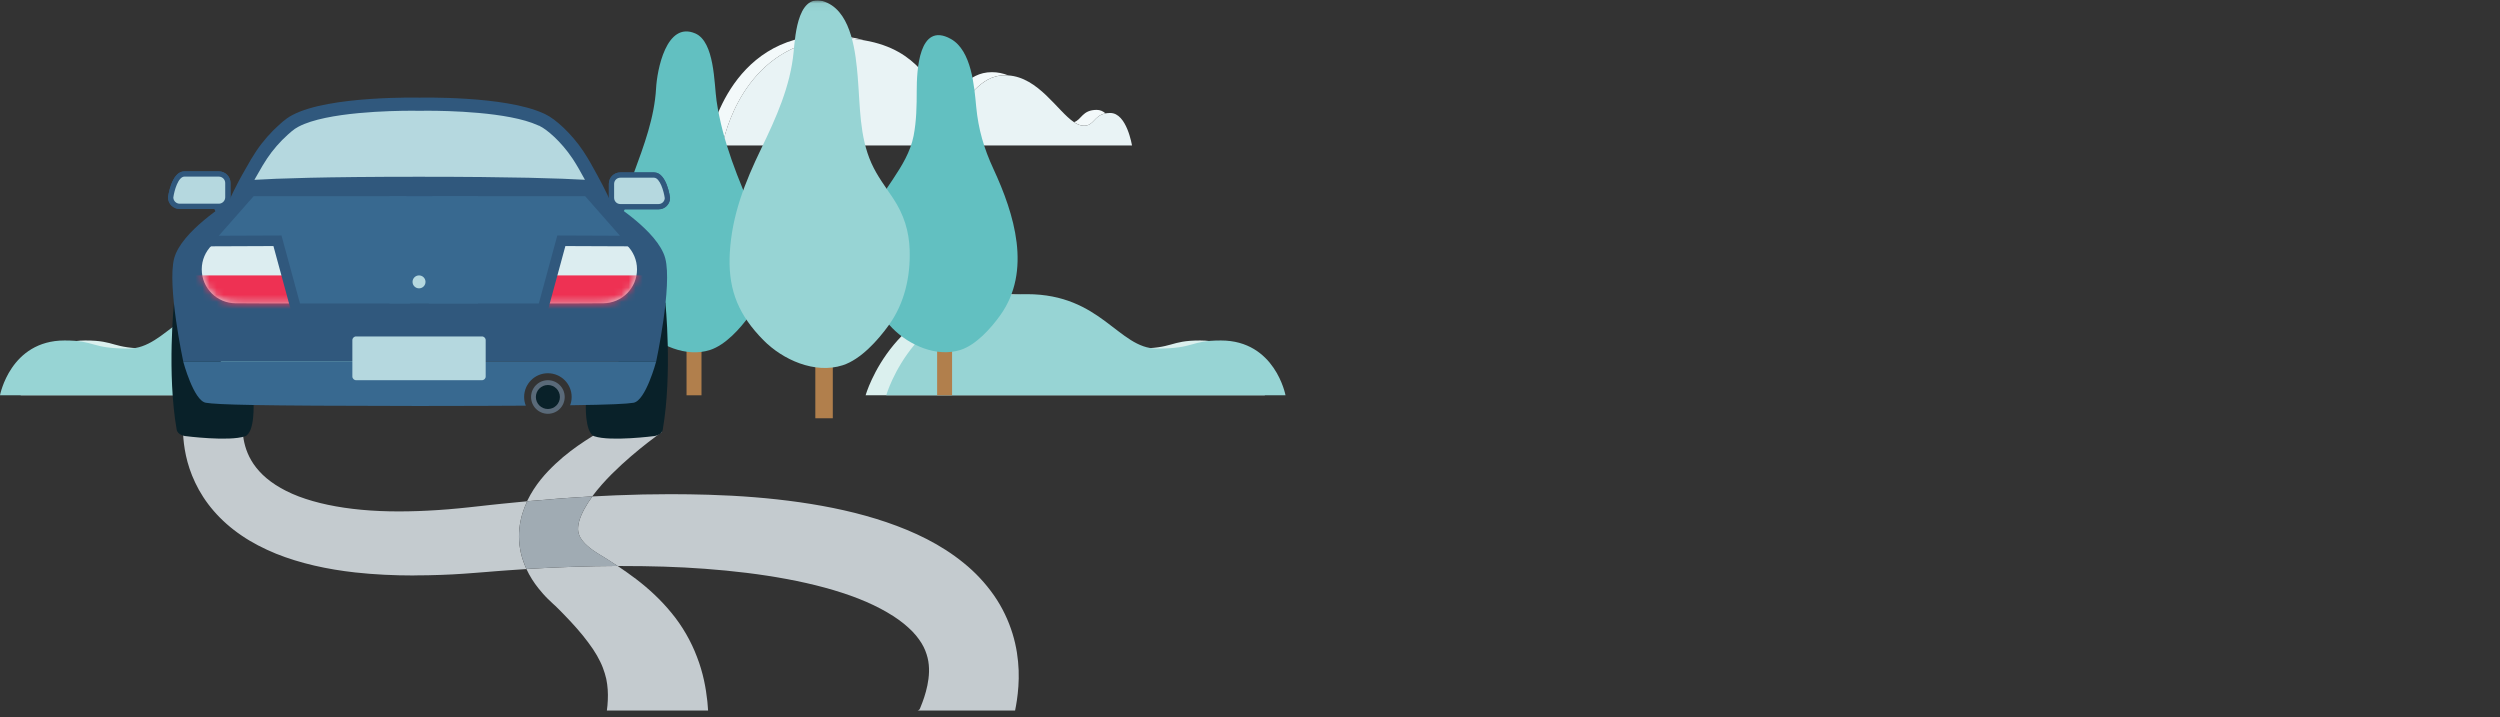 <svg width="352" height="101" viewBox="0 0 352 101" fill="none" xmlns="http://www.w3.org/2000/svg">
<rect x="0" y="0" width="352" height="101" fill="#333333" stroke="none"/>
<g clip-path="url(#clip0_976_42083)">
<path d="M142.917 100.048H129.193C129.294 100.016 129.379 99.971 129.443 99.907C129.544 99.786 129.581 99.62 129.658 99.447C129.948 98.745 130.324 97.717 130.575 96.507C130.825 95.294 130.93 93.935 130.607 92.624C130.441 91.963 130.195 91.286 129.763 90.576C129.326 89.87 128.74 89.12 127.912 88.379C126.292 86.879 123.819 85.447 120.874 84.286C117.913 83.129 114.483 82.221 110.822 81.536C107.158 80.85 103.251 80.379 99.231 80.084C95.449 79.798 91.571 79.697 87.672 79.697C87.438 79.697 87.207 79.697 86.973 79.697C86.973 79.697 86.969 79.697 86.965 79.693C86.525 79.407 86.096 79.12 85.648 78.838L84.981 78.419L84.355 78.04C84.25 77.975 84.145 77.919 84.044 77.846L83.83 77.705C83.68 77.612 83.547 77.516 83.418 77.423C83.28 77.33 83.159 77.233 83.042 77.137C82.913 77.044 82.812 76.947 82.707 76.854C82.278 76.479 81.987 76.124 81.793 75.814C81.692 75.657 81.616 75.507 81.559 75.35C81.49 75.197 81.45 75.032 81.418 74.842C81.357 74.471 81.389 73.991 81.531 73.451C81.826 72.362 82.525 71.092 83.369 69.951C83.381 69.935 83.397 69.915 83.41 69.899C84.508 69.838 85.612 69.786 86.71 69.741C89.268 69.637 91.833 69.58 94.395 69.58C96.189 69.58 97.983 69.608 99.772 69.661C104.107 69.79 108.406 70.116 112.604 70.717C116.798 71.322 120.894 72.193 124.801 73.52C128.7 74.854 132.461 76.629 135.698 79.274C137.314 80.576 138.768 82.132 139.952 83.83C141.14 85.532 142.008 87.403 142.566 89.217C143.127 91.04 143.366 92.802 143.426 94.379C143.483 95.963 143.358 97.362 143.18 98.588C143.103 99.112 143.014 99.596 142.921 100.06M58.344 81.028C55.504 81.028 52.716 80.899 50.001 80.6C46.082 80.161 42.301 79.342 38.85 77.955C37.129 77.245 35.489 76.415 34.006 75.395C32.52 74.391 31.19 73.213 30.091 71.939C28.988 70.669 28.12 69.302 27.489 67.963C26.847 66.629 26.439 65.326 26.18 64.145C25.671 61.77 25.724 59.883 25.833 58.592C25.894 57.943 25.97 57.435 26.039 57.072C26.079 56.874 26.112 56.725 26.132 56.624C26.164 56.487 26.18 56.419 26.18 56.419L34.293 58.475V58.487V58.463C34.289 58.491 34.281 58.532 34.269 58.588C34.245 58.725 34.208 58.975 34.18 59.314C34.127 59.995 34.111 61.068 34.398 62.326C34.681 63.58 35.279 64.999 36.495 66.338C37.695 67.681 39.566 68.947 42.05 69.895C44.535 70.838 47.569 71.471 50.906 71.778C52.583 71.935 54.34 72.007 56.151 72.007C57.961 72.007 59.799 71.939 61.686 71.814C62.162 71.778 62.635 71.745 63.116 71.709C63.597 71.665 64.077 71.624 64.558 71.58C65.039 71.54 65.528 71.479 66.013 71.431C66.514 71.374 67.019 71.322 67.524 71.266C68.033 71.209 68.542 71.153 69.055 71.096C69.576 71.04 70.105 70.987 70.63 70.931C71.681 70.826 72.74 70.725 73.798 70.62C73.939 70.608 74.081 70.592 74.222 70.58C73.701 71.693 73.273 72.983 73.127 74.435C72.966 75.923 73.156 77.564 73.677 79.016C73.81 79.399 73.96 79.77 74.125 80.124C73.236 80.185 72.348 80.245 71.467 80.302C70.962 80.338 70.457 80.374 69.956 80.415C69.443 80.455 68.93 80.499 68.421 80.54C67.903 80.58 67.39 80.62 66.877 80.661C66.348 80.701 65.827 80.749 65.302 80.778C64.776 80.81 64.251 80.842 63.73 80.874C63.205 80.899 62.684 80.923 62.166 80.943C60.882 80.991 59.609 81.016 58.344 81.016" fill="#C4CBCF"/>
<path d="M99.707 100.048H85.446C85.478 99.806 85.506 99.564 85.531 99.318C85.615 98.334 85.627 97.338 85.49 96.346C85.43 95.842 85.32 95.338 85.155 94.814C84.993 94.29 84.795 93.737 84.512 93.169C84.234 92.596 83.898 91.999 83.486 91.387C83.07 90.774 82.597 90.149 82.08 89.499C81.555 88.854 80.985 88.201 80.375 87.544C80.068 87.217 79.753 86.882 79.442 86.564L78.969 86.076L78.448 85.56L78.189 85.306L77.838 84.987C77.604 84.782 77.373 84.556 77.143 84.326C76.913 84.104 76.687 83.858 76.464 83.608C76.242 83.366 76.024 83.1 75.81 82.83C75.18 82.04 74.59 81.132 74.121 80.116C74.254 80.108 74.388 80.1 74.517 80.088C78.618 79.854 82.783 79.705 86.928 79.689C86.941 79.689 86.953 79.689 86.965 79.689C87.838 80.274 88.714 80.891 89.583 81.548C91.324 82.879 93.025 84.435 94.544 86.294C96.067 88.132 97.32 90.314 98.14 92.507C98.996 94.701 99.396 96.862 99.599 98.782C99.647 99.217 99.675 99.637 99.7 100.048M74.21 70.572C74.226 70.532 74.246 70.495 74.266 70.455C75.382 68.181 76.844 66.6 78.238 65.286C79.64 63.971 81.046 62.951 82.359 62.088C83.672 61.221 84.904 60.52 86.011 59.943C87.114 59.358 88.096 58.903 88.908 58.54C89.72 58.173 90.375 57.923 90.819 57.745C91.28 57.572 91.526 57.479 91.526 57.479L93.215 60.806C93.215 60.806 93.029 60.939 92.686 61.189C92.334 61.447 91.817 61.842 91.167 62.346C89.874 63.358 88.043 64.846 86.12 66.762C85.183 67.705 84.23 68.762 83.389 69.891C80.299 70.064 77.228 70.298 74.202 70.576" fill="#C4CBCF"/>
<path d="M74.129 80.12C73.963 79.762 73.814 79.395 73.681 79.012C73.159 77.56 72.97 75.919 73.131 74.431C73.273 72.979 73.701 71.689 74.226 70.576C77.252 70.298 80.323 70.064 83.413 69.891C83.401 69.907 83.385 69.927 83.373 69.943C82.529 71.088 81.83 72.354 81.535 73.443C81.393 73.987 81.357 74.463 81.422 74.834C81.454 75.02 81.494 75.189 81.563 75.342C81.62 75.499 81.696 75.649 81.797 75.806C81.991 76.116 82.282 76.471 82.71 76.846C82.816 76.939 82.916 77.036 83.046 77.129C83.163 77.225 83.284 77.318 83.421 77.415C83.551 77.512 83.684 77.604 83.834 77.697L84.048 77.838C84.153 77.911 84.258 77.967 84.359 78.032L84.985 78.411L85.652 78.83C86.1 79.112 86.528 79.399 86.969 79.685C86.969 79.685 86.973 79.685 86.977 79.689C86.965 79.689 86.953 79.689 86.941 79.689C82.795 79.705 78.63 79.854 74.529 80.088C74.396 80.096 74.262 80.104 74.133 80.116" fill="#A0ABB3"/>
<path d="M152.589 17.697C152.157 17.697 151.721 17.52 151.272 17.229C151.268 17.225 151.26 17.221 151.252 17.217C151.252 17.217 151.244 17.213 151.244 17.209C151.244 17.209 151.24 17.209 151.236 17.205C151.232 17.205 151.228 17.201 151.224 17.197C152.294 16.866 152.363 15.471 154.428 15.471C154.904 15.471 155.312 15.661 155.66 15.963C154.023 16.274 154.044 17.697 152.642 17.697C152.642 17.697 152.609 17.697 152.589 17.697Z" fill="#F3F9FA"/>
<path d="M101.8 20.052H99.809C99.809 20.052 102.362 4.951 116.745 4.951C116.789 4.951 116.83 4.951 116.874 4.951C118.757 5.02 120.345 5.282 121.706 5.677C120.818 5.524 119.848 5.419 118.781 5.383C118.781 5.383 118.777 5.383 118.773 5.383C118.733 5.383 118.692 5.383 118.652 5.383C105.731 5.383 102.362 17.56 101.808 20.04C101.808 20.04 101.808 20.04 101.808 20.044C101.808 20.044 101.808 20.044 101.808 20.048" fill="#F3F9FA"/>
<path d="M134.449 14.548C133.931 14.548 133.491 14.354 133.083 14.028C134.865 13.447 136.048 10.161 139.66 10.161C140.481 10.161 141.236 10.326 141.947 10.608C141.822 10.6 141.693 10.592 141.563 10.592C137.6 10.592 136.566 14.548 134.449 14.548Z" fill="#F3F9FA"/>
<path d="M159.394 20.483H101.712C101.712 20.483 101.74 20.326 101.801 20.052C101.801 20.052 101.801 20.052 101.801 20.048C101.801 20.048 101.801 20.048 101.801 20.044C102.354 17.564 105.724 5.383 118.644 5.387C118.685 5.387 118.725 5.387 118.766 5.387C118.766 5.387 118.77 5.387 118.774 5.387C119.84 5.423 120.81 5.528 121.699 5.681C129.581 7.024 130.955 12.346 133.076 14.036C133.484 14.362 133.924 14.556 134.441 14.556C136.558 14.556 137.597 10.6 141.556 10.6C141.685 10.6 141.811 10.608 141.94 10.616C146.214 10.887 148.877 15.633 151.216 17.201C151.216 17.201 151.224 17.209 151.228 17.209C151.228 17.209 151.232 17.209 151.236 17.213C151.236 17.213 151.245 17.217 151.245 17.221C151.253 17.225 151.257 17.229 151.265 17.233C151.713 17.524 152.145 17.701 152.582 17.701C152.582 17.701 152.618 17.701 152.634 17.701C154.04 17.701 154.016 16.278 155.652 15.967C155.85 15.931 156.068 15.907 156.323 15.907C158.662 15.907 159.385 20.491 159.385 20.491" fill="#E9F3F5"/>
<path d="M178.091 55.657H121.876C121.876 55.657 125.912 41.419 141.54 41.419C141.592 41.419 141.641 41.419 141.689 41.419C152.145 41.419 154.577 49.08 159.983 49.08C165.389 49.08 164.577 47.939 168.993 47.939C176.649 47.939 178.091 55.657 178.091 55.657Z" fill="#DBF0EE"/>
<path d="M181 55.657H124.785C124.785 55.657 128.846 41.326 144.598 41.419C155.054 41.419 157.486 49.08 162.892 49.08C168.298 49.08 167.486 47.939 171.902 47.939C179.558 47.939 181 55.657 181 55.657Z" fill="#97D4D4"/>
<path d="M59.124 55.657H2.909C2.909 55.657 4.352 47.939 12.008 47.939C16.424 47.939 15.611 49.08 21.017 49.08C26.423 49.08 28.855 41.419 39.311 41.419C39.364 41.419 39.412 41.419 39.461 41.419C55.088 41.419 59.124 55.657 59.124 55.657Z" fill="#DBF0EE"/>
<path d="M0 55.657H56.215C56.215 55.657 52.155 41.326 36.402 41.419C25.946 41.419 23.514 49.08 18.108 49.08C12.702 49.08 13.514 47.939 9.098 47.939C1.442 47.939 0 55.657 0 55.657Z" fill="#97D4D4"/>
<path d="M131.948 55.657H134.053V46.725H131.948V55.657Z" fill="#B17F4C"/>
<path d="M121.423 36.366C121.371 34.633 121.638 32.887 122.26 31.217C123.848 26.971 127.767 23.58 128.635 19.125C129.039 17.044 129.076 14.883 129.076 12.733C129.076 10.02 129.346 2.971 133.871 5.479C136.808 7.108 137.176 12.173 137.451 15.048C137.75 18.209 138.546 20.919 139.887 23.81C142.816 30.133 145.321 38.153 140.82 44.411C139.503 46.245 137.435 48.564 135.237 49.27C131.883 50.342 128.009 48.608 125.666 46.225C123.064 43.576 121.537 39.999 121.423 36.362V36.366Z" fill="#62C0C1"/>
<path d="M96.665 55.657H98.77V46.725H96.665V55.657Z" fill="#B17F4C"/>
<path d="M86.415 36.362C86.472 27.967 91.91 20.782 92.379 12.395C92.516 9.915 93.797 2.951 97.89 4.705C100.633 5.883 100.544 11.794 100.891 14.189C101.732 19.943 103.954 25.286 106.273 30.536C108.382 35.31 108.713 40.008 105.542 44.423C104.221 46.258 102.152 48.576 99.958 49.282C96.609 50.354 92.73 48.62 90.387 46.237C87.421 43.221 86.391 39.874 86.415 36.37V36.362Z" fill="#62C0C1"/>
<mask id="mask0_976_42083" style="mask-type:luminance" maskUnits="userSpaceOnUse" x="0" y="0" width="181" height="101">
<path d="M181 0.048H0V100.048H181V0.048Z" fill="white"/>
</mask>
<g mask="url(#mask0_976_42083)">
<path d="M114.798 58.891H117.258V48.463H114.798V58.891Z" fill="#B17F4C"/>
<path d="M102.726 36.366C102.734 36.129 102.742 35.887 102.754 35.645C103.045 30.286 104.891 25.665 107.19 20.903C109.279 16.58 111.283 12.149 111.744 7.31C111.978 4.866 112.386 -1.557 116.531 0.419C119.937 2.044 120.491 7.532 120.769 10.838C121.117 14.931 120.988 19.165 122.705 22.995C123.513 24.794 124.68 26.31 125.763 27.939C127.25 30.185 128.001 32.532 128.082 35.217C128.199 38.959 127.359 42.701 125.157 45.762C123.618 47.903 121.202 50.612 118.644 51.431C114.733 52.685 110.204 50.661 107.469 47.874C104.1 44.447 102.621 41.06 102.726 36.354V36.366Z" fill="#97D4D4"/>
</g>
<path d="M37.844 42.766L37.832 42.758H35.751C33.549 42.745 31.76 40.955 31.764 38.758C31.768 36.568 33.562 34.79 35.759 34.79H37.064L37.068 34.798L41.901 34.806C44.106 34.81 45.892 36.604 45.888 38.802C45.88 40.991 44.09 42.774 41.892 42.774H37.84L37.844 42.766Z" fill="#DCEDF0"/>
<path d="M35.76 34.1C33.186 34.1 31.085 36.189 31.077 38.754C31.073 41.33 33.17 43.431 35.748 43.435H37.63L37.642 43.447H41.885C44.47 43.447 46.571 41.362 46.579 38.798C46.583 36.221 44.49 34.12 41.905 34.116L37.299 34.108H37.295L36.838 34.104H35.772H35.764L35.76 34.1ZM35.76 35.471H36.834L36.838 35.479L41.897 35.487C43.727 35.491 45.202 36.971 45.198 38.794C45.194 40.608 43.715 42.08 41.889 42.08H38.038L38.03 42.068H35.748C33.917 42.056 32.443 40.58 32.447 38.758C32.451 36.939 33.934 35.471 35.756 35.471" fill="#30587D"/>
<path d="M24.503 42.568C24.503 42.568 23.485 52.572 24.879 60.504C25.004 61.245 26.047 61.395 26.047 61.395C26.047 61.395 32.208 62.201 34.511 61.427C35.921 60.879 35.699 56.713 35.699 56.713L24.503 42.572V42.568Z" fill="#092129"/>
<path d="M93.684 42.568C93.684 42.568 94.702 52.572 93.312 60.504C93.187 61.245 92.144 61.395 92.144 61.395C92.144 61.395 85.983 62.201 83.68 61.427C82.27 60.879 82.492 56.713 82.492 56.713L93.688 42.572L93.684 42.568Z" fill="#092129"/>
<path d="M32.451 27.778C32.451 28.689 31.711 29.423 30.802 29.423H25.296C24.391 29.423 23.655 28.689 23.655 27.778C23.655 27.778 24.108 24.125 25.966 24.125H30.802C31.711 24.125 32.451 24.858 32.451 25.766V27.778Z" fill="#30587D"/>
<path d="M33.683 30.745L31.308 31.85L29.453 27.875L31.829 26.77L33.683 30.745Z" fill="#30587D"/>
<path d="M85.728 27.854C85.728 28.745 86.448 29.467 87.341 29.467H92.734C93.623 29.467 94.346 28.745 94.346 27.854C94.346 27.854 93.902 24.274 92.084 24.274H87.341C86.452 24.274 85.728 24.991 85.728 25.883V27.854Z" fill="#30587D"/>
<path d="M84.513 30.77L86.848 31.85L88.662 27.955L86.331 26.87L84.513 30.77Z" fill="#30587D"/>
<path d="M93.667 36.366C92.649 32.532 85.987 28.467 85.987 28.467L85.971 28.435H85.987C85.987 28.435 85.264 26.758 84.068 24.604C83.458 23.455 82.767 22.241 82.121 21.274C80.44 18.766 78.161 16.721 76.775 16.08C76.727 16.056 76.678 16.032 76.63 16.012C76.594 15.995 76.545 15.971 76.509 15.955H76.501C71.05 13.463 59.084 13.749 59.084 13.749C59.084 13.749 46.397 13.443 41.202 16.181C41.161 16.205 41.125 16.221 41.084 16.245C40.862 16.366 40.648 16.491 40.454 16.628C40.054 16.911 39.662 17.245 39.275 17.6C38.2 18.56 37.04 19.838 36.075 21.278C35.594 21.995 35.097 22.842 34.62 23.701C33.113 26.27 32.18 28.439 32.18 28.439H32.22L32.204 28.471C32.204 28.471 25.546 32.536 24.524 36.37C23.506 40.201 25.805 50.915 25.805 50.915H92.387C92.387 50.915 94.686 40.201 93.667 36.37V36.366Z" fill="#30587D"/>
<path d="M82.359 25.31C81.689 24.064 81.099 23.052 80.594 22.298C78.974 19.878 76.933 18.181 76.004 17.753L76.012 17.729L75.927 17.713H75.911L75.875 17.697L75.854 17.689L75.733 17.637C71.584 15.741 62.825 15.592 60.239 15.592C59.548 15.592 59.144 15.6 59.132 15.6H59.043C59.043 15.6 58.623 15.592 57.936 15.592C55.205 15.592 45.989 15.754 42.066 17.818L41.99 17.858C41.812 17.955 41.658 18.048 41.517 18.141C41.234 18.342 40.919 18.6 40.527 18.959C39.44 19.927 38.41 21.112 37.614 22.302C37.214 22.899 36.75 23.673 36.24 24.588C36.095 24.838 35.954 25.084 35.82 25.322C38.927 25.128 45.521 24.887 58.979 24.887C72.436 24.887 79.014 25.12 82.355 25.314L82.359 25.31Z" fill="#B5D8DF"/>
<path d="M25.3 29.052C24.601 29.052 24.031 28.479 24.031 27.778C24.144 26.899 24.718 24.495 25.971 24.495H30.807C31.51 24.495 32.083 25.064 32.083 25.766V27.778C32.083 28.479 31.51 29.052 30.807 29.052H25.3Z" fill="#B5D8DF"/>
<path d="M30.806 24.125H25.97C24.116 24.125 23.659 27.778 23.659 27.778C23.659 28.689 24.395 29.423 25.299 29.423H30.806C31.715 29.423 32.455 28.689 32.455 27.778V25.766C32.455 24.858 31.715 24.125 30.806 24.125ZM30.806 24.866C31.307 24.866 31.711 25.27 31.711 25.766V27.778C31.711 28.278 31.303 28.681 30.806 28.681H25.299C24.819 28.681 24.423 28.298 24.403 27.818C24.532 26.854 25.085 24.866 25.97 24.866H30.806Z" fill="#30587D"/>
<path d="M87.337 29.1C86.654 29.1 86.097 28.544 86.097 27.858V25.887C86.097 25.205 86.654 24.649 87.337 24.649H92.08C93.3 24.649 93.862 27 93.975 27.903C93.975 28.54 93.413 29.1 92.731 29.1H87.337Z" fill="#B5D8DF"/>
<path d="M92.08 24.278H87.337C86.448 24.278 85.725 24.995 85.725 25.887V27.858C85.725 28.75 86.444 29.471 87.337 29.471H92.73C93.619 29.471 94.342 28.75 94.342 27.858C94.342 27.858 93.898 24.278 92.08 24.278ZM92.08 25.02C92.928 25.02 93.474 26.963 93.599 27.899C93.579 28.362 93.195 28.729 92.73 28.729H87.337C86.856 28.729 86.468 28.338 86.468 27.858V25.887C86.468 25.407 86.86 25.02 87.337 25.02H92.08Z" fill="#30587D"/>
<path d="M42.09 33.177L34.761 33.165L34.753 33.157H33.21C30.564 33.145 28.414 35.278 28.406 37.911C28.402 40.552 30.54 42.693 33.186 42.701L36.491 42.709L36.503 42.717H42.066C44.712 42.729 46.862 40.596 46.87 37.963C46.878 35.322 44.737 33.181 42.09 33.173V33.177Z" fill="#DCEDF0"/>
<mask id="mask1_976_42083" style="mask-type:luminance" maskUnits="userSpaceOnUse" x="28" y="33" width="19" height="10">
<path d="M42.09 33.177L34.761 33.165L34.753 33.157H33.21C30.564 33.145 28.414 35.278 28.406 37.911C28.402 40.552 30.54 42.693 33.186 42.701L36.491 42.709L36.503 42.717H42.066C44.712 42.729 46.862 40.596 46.87 37.963C46.878 35.322 44.737 33.181 42.09 33.173" fill="white"/>
</mask>
<g mask="url(#mask1_976_42083)">
<path d="M46.874 44.129H27.113V38.778H46.874V44.129Z" fill="#EE3153"/>
</g>
<path d="M41.666 43.467L39.069 33.899L29.166 33.939L35.376 26.883H57.94L58.514 43.467H41.666Z" fill="#386990"/>
<path d="M58.659 26.145H35.04L34.596 26.649L29.695 32.217L27.518 34.689L30.814 34.677L38.499 34.645L40.802 43.116L41.097 44.209H59.277L59.225 42.677L58.704 27.576L58.655 26.145H58.659ZM57.225 27.625L57.746 42.725H42.236L39.634 33.157L30.81 33.193L35.711 27.625H57.225Z" fill="#30587D"/>
<path d="M76.008 33.177L83.337 33.165L83.345 33.157H84.888C87.535 33.145 89.684 35.278 89.692 37.911C89.696 40.552 87.559 42.693 84.913 42.701L81.608 42.709L81.596 42.717H76.032C73.386 42.729 71.237 40.596 71.228 37.963C71.225 35.322 73.362 33.181 76.008 33.173V33.177Z" fill="#DCEDF0"/>
<mask id="mask2_976_42083" style="mask-type:luminance" maskUnits="userSpaceOnUse" x="71" y="33" width="19" height="10">
<path d="M76.008 33.177L83.337 33.165L83.345 33.157H84.888C87.535 33.145 89.684 35.278 89.692 37.911C89.696 40.552 87.559 42.693 84.913 42.701L81.608 42.709L81.596 42.717H76.032C73.386 42.729 71.237 40.596 71.228 37.963C71.225 35.322 73.362 33.181 76.008 33.173" fill="white"/>
</mask>
<g mask="url(#mask2_976_42083)">
<path d="M71.228 44.129H90.989V38.778H71.228V44.129Z" fill="#EE3153"/>
</g>
<path d="M59.589 43.467L60.163 26.883H82.727L88.937 33.939L79.034 33.899L76.432 43.467H59.589Z" fill="#386990"/>
<path d="M83.062 26.145H59.444L59.395 27.576L58.874 42.677L58.821 44.209H77.002L77.301 43.116L79.604 34.645L87.288 34.677L90.585 34.689L88.407 32.217L83.507 26.649L83.062 26.145ZM82.392 27.625L87.292 33.193L78.469 33.157L75.867 42.725H60.357L60.878 27.625H82.392Z" fill="#30587D"/>
<path d="M67.305 27.625H54.833V42.725H67.305V27.625Z" fill="#386990"/>
<path d="M59.912 39.689C59.912 40.193 59.504 40.6 58.999 40.6C58.494 40.6 58.086 40.193 58.086 39.689C58.086 39.185 58.494 38.778 58.999 38.778C59.504 38.778 59.912 39.185 59.912 39.689Z" fill="#B5D8DF"/>
<path d="M25.801 50.915C25.801 50.915 27.267 56.427 28.988 56.709C30.621 56.979 35.873 57.141 58.26 57.161H58.72C58.853 57.161 58.971 57.161 59.092 57.161C59.213 57.161 59.33 57.161 59.464 57.161H59.928C65.689 57.157 70.307 57.141 74.032 57.116C73.883 56.737 73.798 56.326 73.798 55.895C73.798 54.048 75.297 52.552 77.143 52.552C78.99 52.552 80.489 54.048 80.489 55.895C80.489 56.306 80.412 56.697 80.275 57.06C86.129 56.983 88.262 56.862 89.195 56.709C90.916 56.427 92.383 50.915 92.383 50.915H25.801Z" fill="#386990"/>
<path d="M79.51 55.899C79.51 54.592 78.448 53.532 77.143 53.532C75.838 53.532 74.775 54.592 74.775 55.899C74.775 57.205 75.834 58.262 77.143 58.262C78.452 58.262 79.51 57.205 79.51 55.899Z" fill="#5A6A79"/>
<path d="M78.836 55.899C78.836 54.963 78.076 54.209 77.143 54.209C76.21 54.209 75.45 54.967 75.45 55.899C75.45 56.83 76.21 57.588 77.143 57.588C78.076 57.588 78.836 56.83 78.836 55.899Z" fill="#092129"/>
<path d="M68.384 53.008C68.384 53.298 68.15 53.532 67.859 53.532H50.139C49.852 53.532 49.613 53.298 49.613 53.008V47.891C49.613 47.604 49.848 47.37 50.139 47.37H67.859C68.15 47.37 68.384 47.604 68.384 47.891V53.008Z" fill="#B5D8DF"/>
</g>
<defs>
<clipPath id="clip0_976_42083">
<rect width="352" height="100.012" fill="white" transform="translate(0 0.048)"/>
</clipPath>
</defs>
</svg>
